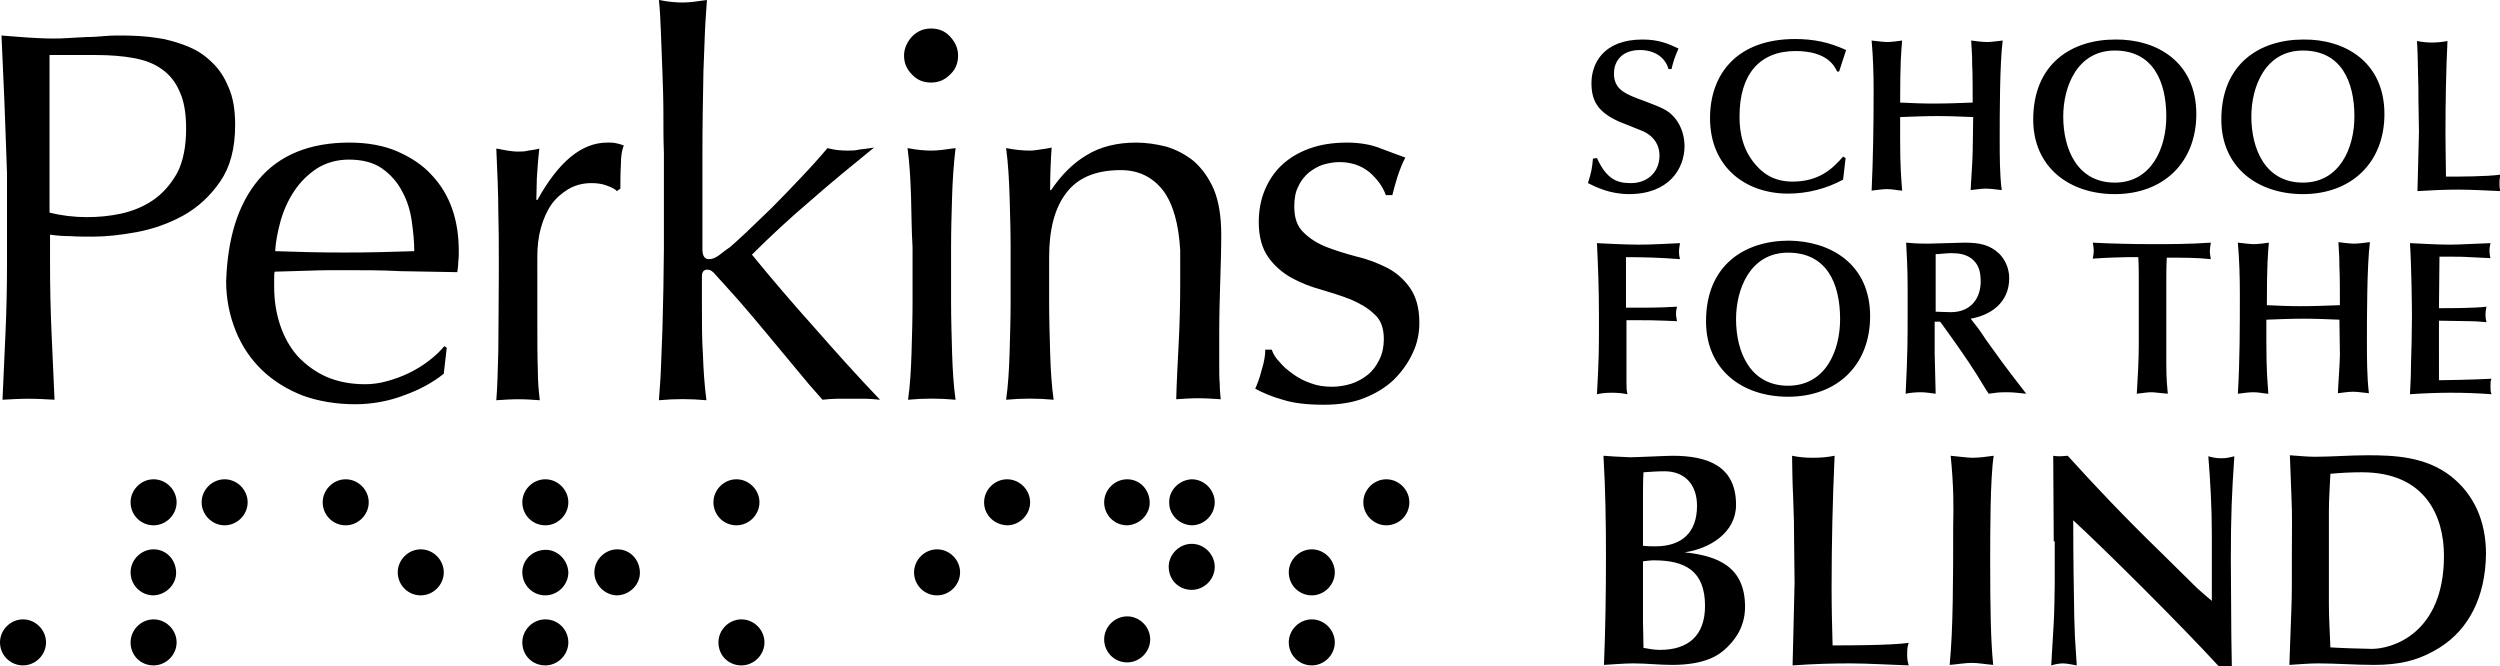 <?xml version="1.0" encoding="UTF-8"?> <svg xmlns="http://www.w3.org/2000/svg" viewBox="0 0 499.7 133.2" role="img" aria-labelledby="logoPerkins"><title id="logoPerkins">Perkins School for the Blind Logo</title><g fill-rule="evenodd" clip-rule="evenodd"><path d="M255.8 72.4c.7.9 1.6 1.6 2.7 2.4s2.3 1.4 3.5 1.8c1.3.5 2.7.7 4.2.7 1.3 0 2.6-.2 3.9-.6 1.2-.4 2.3-1 3.3-1.8s1.7-1.8 2.3-3c.6-1.2.9-2.6.9-4.1 0-2.2-.6-3.9-1.9-5-1.2-1.2-2.8-2.1-4.6-2.9-2-.8-4-1.4-6-2-2.2-.6-4.2-1.4-6-2.4s-3.4-2.4-4.6-4.1c-1.2-1.7-1.9-4-1.9-7 0-2.3.4-4.5 1.2-6.4s1.9-3.6 3.4-5 3.3-2.5 5.5-3.3 4.7-1.2 7.5-1.2c2.6 0 4.8.4 6.6 1.1 1.8.7 3.5 1.3 5.1 1.9-.6 1.1-1.1 2.4-1.6 3.9-.5 1.6-.8 2.8-1 3.6H277c-.6-1.7-1.7-3.2-3.3-4.6-1.6-1.3-3.6-2-6-2-1.1 0-2.1.2-3.2.5-1 .3-2 .9-2.9 1.6-.8.7-1.6 1.6-2.1 2.8-.6 1.1-.8 2.5-.8 4 0 2.3.6 4 1.9 5.2 1.2 1.2 2.8 2.2 4.6 2.9 1.8.7 3.8 1.3 6 1.9 2.2.5 4.2 1.3 6 2.2s3.4 2.3 4.6 4 1.9 4 1.9 7c0 2.1-.4 4.1-1.3 6-.9 2-2.2 3.8-3.8 5.4-1.7 1.6-3.7 2.8-6 3.7-2.3.9-5 1.3-8 1.3-3.3 0-6-.3-8.2-1-2.2-.6-4-1.4-5.5-2.2.4-.9.9-2.2 1.3-3.8.5-1.6.7-2.9.7-4h1.3c.3.9.8 1.7 1.6 2.5zm-23.3-34.3c-2.1-2.7-4.9-4.1-8.5-4.1-4.9 0-8.6 1.5-10.9 4.6-2.3 3-3.4 7.3-3.4 12.8v9c0 3.2.1 6.5.2 10s.3 6.7.7 9.5c-3.2-.3-6.4-.3-9.5 0 .4-2.8.6-6 .7-9.5.1-3.5.2-6.8.2-10v-11c0-3.2-.1-6.5-.2-10s-.3-6.8-.7-9.8c2 .4 3.6.5 4.8.5.6 0 1.2-.1 1.9-.2s1.5-.2 2.4-.4c-.2 2.8-.3 5.6-.3 8.5h.2c2-3 4.4-5.4 7.1-7 2.8-1.7 6.1-2.5 9.9-2.5 2 0 4 .3 6 .8 2 .6 3.9 1.6 5.5 2.9 1.6 1.4 3 3.3 4 5.6 1 2.4 1.5 5.4 1.5 9.1 0 3-.1 6.2-.2 9.4s-.2 6.6-.2 10.2v6.9c0 1.1 0 2.2.1 3.3 0 1.1.1 2.1.2 3.1-1.5-.1-3-.2-4.5-.2s-3 .1-4.4.2c.1-3.7.3-7.4.5-11.3s.3-7.9.3-12V50c-.3-5.2-1.4-9.2-3.4-11.9zm-50.4 1.3c-.1-3.5-.3-6.8-.7-9.8 2 .4 3.6.5 4.8.5s2.8-.2 4.8-.5c-.4 3.3-.6 6.5-.7 9.8-.1 3.3-.2 6.7-.2 10v11c0 3.2.1 6.5.2 10s.3 6.7.7 9.5c-3.2-.3-6.4-.3-9.5 0 .4-2.8.6-6 .7-9.5.1-3.5.2-6.8.2-10v-11c-.2-3.2-.2-6.5-.3-10zm.2-32.1c1.1-1.1 2.3-1.6 3.8-1.6s2.8.5 3.8 1.6 1.6 2.3 1.6 3.8-.5 2.8-1.6 3.8c-1.1 1.1-2.3 1.6-3.8 1.6s-2.8-.5-3.8-1.6c-1.1-1.1-1.6-2.3-1.6-3.8 0-1.4.6-2.7 1.6-3.8zm-49.7 15.4c0-2.8-.1-5.6-.2-8.4-.1-2.6-.2-5.3-.3-7.9-.1-2.5-.2-4.6-.4-6.4 2 .4 3.6.5 4.8.5s2.8-.2 4.8-.5c-.1 1.8-.3 3.9-.4 6.4-.1 2.5-.2 5.1-.3 7.9-.1 5.4-.2 10.8-.2 16.2v19.3c0 1.3.4 2 1.3 2 .6 0 1.2-.2 1.9-.7s1.4-1.1 2.3-1.7c.6-.5 1.7-1.5 3.2-2.9 1.7-1.6 3.4-3.3 5.1-4.9 2-2 3.9-4 5.8-6 2-2.1 3.8-4.1 5.4-6 1.4.4 2.8.5 4 .5.8 0 1.6 0 2.3-.2.8-.1 1.8-.2 3-.4-4.3 3.5-8.6 7-12.8 10.7-4 3.4-7.9 7-11.6 10.7 4 4.9 8.2 9.8 12.5 14.6 4.3 4.9 8.6 9.7 13.1 14.4-1.1-.1-2.1-.2-3.2-.2h-5.4c-.9 0-1.9.1-2.9.2-1.8-2-3.6-4.1-5.3-6.2-2-2.4-3.9-4.7-5.9-7.1-1.8-2.2-3.7-4.4-5.6-6.6-1.8-2-3.3-3.7-4.6-5.1-.2-.3-.5-.5-.7-.7-.3-.2-.6-.3-.9-.3-.7 0-1.1.4-1.1 1.3v6.4c0 3.2 0 6.3.2 9.3.1 3 .3 6 .7 9.1-3.2-.3-6.4-.3-9.5 0 .1-1.6.3-3.7.4-6.2.1-2.5.2-5.1.3-7.8.1-2.8.1-5.5.2-8.4 0-2.8.1-5.4.1-7.8V30.5c-.1-2.4-.1-5-.1-7.8zm-11.3 14.4c-1-.4-2.1-.5-3.1-.5-1.7 0-3.2.4-4.6 1.2-1.3.8-2.5 1.8-3.4 3.1s-1.6 2.9-2.1 4.7-.7 3.7-.7 5.8V63c0 4.7 0 8.4.1 10.9 0 2.5.2 4.5.4 6.1-1.4-.1-2.8-.2-4.2-.2-1.6 0-3 .1-4.5.2.2-2.4.3-5.7.4-9.8 0-4.1.1-9.2.1-15.2v-3.4c0-2.8 0-5.9-.1-9.5 0-3.6-.2-7.7-.4-12.4.8.1 1.5.3 2.2.4s1.4.2 2.2.2c.6 0 1.3 0 2-.2.7-.1 1.5-.2 2.2-.4-.3 2.5-.4 4.6-.5 6 0 1.5-.1 2.9-.1 4.2l.2.1c4.2-7.6 8.8-11.5 14-11.5.6 0 1.2 0 1.6.1.5.1 1 .2 1.7.5-.4.8-.6 2.1-.6 3.9-.1 1.6-.1 3.1-.1 4.7l-.7.5c-.2-.3-.9-.7-2-1.1zm-69.6-1.2c4.1-4.9 10.2-7.4 18.1-7.4 3.7 0 7 .6 9.7 1.8 2.7 1.2 5 2.7 6.8 4.7 1.8 1.9 3.2 4.2 4.1 6.8s1.3 5.4 1.3 8.4c0 .7 0 1.4-.1 2.1 0 .7-.1 1.4-.2 2.1-3.8-.1-7.6-.1-11.3-.2-3.7-.2-7.5-.2-11.3-.2-2.3 0-4.7 0-7 .1s-4.6.1-6.9.2c-.1.4-.1.9-.1 1.6v1.4c0 2.8.4 5.3 1.2 7.7s2 4.5 3.5 6.2c1.6 1.7 3.5 3.1 5.7 4.1 2.3 1 4.9 1.5 7.8 1.5 1.4 0 2.9-.2 4.3-.6 3-.8 5.8-2.1 8.3-4 1.2-.9 2.3-1.9 3.2-3l.5.3-.6 5.2c-2.1 1.7-4.8 3.2-7.9 4.3-3.1 1.2-6.5 1.8-9.8 1.8-3.8 0-7.3-.6-10.4-1.7-3.1-1.2-5.9-2.9-8.2-5.1s-4.1-4.9-5.3-7.9-1.9-6.3-1.9-9.9c.3-8.5 2.3-15.3 6.5-20.3zm11.6-2.2c-1.8 1.2-3.3 2.7-4.5 4.5s-2.1 3.8-2.7 5.9c-.6 2.2-1 4.2-1.1 6.1 2.2.1 4.5.1 6.8.2 4.7.1 9.4.1 14 0 2.4-.1 4.7-.1 7-.2 0-1.9-.2-3.9-.5-6s-.9-4.1-1.9-5.9c-.9-1.8-2.3-3.4-4-4.6-1.7-1.2-3.9-1.8-6.7-1.8-2.3 0-4.5.6-6.4 1.8zM.9 20.8C.7 16.3.5 11.7.3 7.1c1.7.1 3.4.3 5.2.4 1.7.1 3.4.2 5.1.2.8 0 1.9 0 3.1-.1s2.4-.1 3.7-.2c1.2 0 2.4-.1 3.6-.2 1-.1 1.9-.1 2.9-.1 1.1 0 2.4 0 3.9.1 1.6.1 3.2.3 4.9.6 1.8.4 3.5.9 5.1 1.6 1.7.7 3.2 1.7 4.6 3.1 1.4 1.3 2.5 3 3.3 5 .9 2 1.3 4.5 1.3 7.5 0 4.7-1 8.4-3 11.3-2 2.9-4.5 5.2-7.4 6.8s-6.1 2.7-9.3 3.3c-3.3.6-6.2.9-8.7.9-1.6 0-3.1 0-4.5-.1-1.4 0-2.8-.1-4.1-.3v5.8c0 4.7.1 9.3.3 13.8s.4 9 .6 13.4c-1.7-.1-3.5-.2-5.2-.2s-3.5.1-5.2.2c.2-4.4.4-8.8.6-13.4.2-4.5.3-9.1.3-13.8V34.6c-.2-4.7-.3-9.3-.5-13.8zm16.5 22.6c2.2 0 4.5-.2 6.8-.7s4.5-1.4 6.4-2.7 3.5-3.1 4.8-5.4c1.2-2.3 1.8-5.3 1.8-8.9 0-3-.4-5.5-1.3-7.4-.8-1.9-2-3.4-3.6-4.5-1.5-1.1-3.4-1.8-5.6-2.2S22 11 19.3 11H9.9v31.5c2.4.6 4.9.9 7.5.9z"></path><path d="M30.7 105c2.5 0 4.6-2.1 4.6-4.6s-2.1-4.6-4.6-4.6-4.6 2.1-4.6 4.6c0 2.5 2 4.6 4.6 4.6m0 14c2.5-.1 4.6-2.2 4.5-4.7s-2-4.5-4.5-4.5-4.6 2.1-4.6 4.6 2 4.6 4.6 4.6m0 14c2.5 0 4.6-2.1 4.6-4.6s-2.1-4.6-4.6-4.6-4.6 2.1-4.6 4.6c0 2.6 2 4.6 4.6 4.6m14.2-28c2.5 0 4.6-2.1 4.6-4.6 0-2.5-2.1-4.6-4.6-4.6s-4.6 2.1-4.6 4.6c0 2.5 2.1 4.6 4.6 4.6m24.2 0c2.5 0 4.6-2.1 4.6-4.6 0-2.5-2.1-4.6-4.6-4.6s-4.6 2.1-4.6 4.6 2 4.6 4.6 4.6m15 14c2.5 0 4.6-2.1 4.6-4.6s-2.1-4.6-4.6-4.6-4.6 2.1-4.6 4.6 2 4.6 4.6 4.6m24.9 0c2.5 0 4.6-2.1 4.6-4.6-.1-2.5-2.2-4.6-4.7-4.5s-4.5 2-4.5 4.5 2 4.6 4.6 4.6m14.4 0c2.5-.1 4.6-2.2 4.5-4.7s-2-4.5-4.5-4.5-4.6 2.1-4.6 4.6 2.1 4.6 4.6 4.6m63.9 0c2.5 0 4.6-2.1 4.6-4.6 0-2.5-2.1-4.6-4.6-4.6s-4.6 2.1-4.6 4.6c0 2.5 2 4.6 4.6 4.6m50.9-1.1c2.5 0 4.6-2.1 4.6-4.6s-2.1-4.6-4.6-4.6c-2.5 0-4.6 2.1-4.6 4.6 0 2.6 2 4.6 4.6 4.6m24 1.1c2.5 0 4.6-2.1 4.6-4.6 0-2.5-2.1-4.6-4.6-4.6s-4.6 2.1-4.6 4.6 2 4.6 4.6 4.6M109 105c2.5 0 4.6-2.1 4.6-4.6 0-2.5-2.1-4.6-4.6-4.6-2.5 0-4.6 2.1-4.6 4.6 0 2.5 2 4.6 4.6 4.6m38.2 0c2.5 0 4.6-2.1 4.6-4.6s-2.1-4.6-4.6-4.6-4.6 2.1-4.6 4.6 2 4.6 4.6 4.6m54.1 0c2.5 0 4.6-2.1 4.6-4.6s-2.1-4.6-4.6-4.6-4.6 2.1-4.6 4.6 2 4.5 4.6 4.6m24 0c2.5-.1 4.6-2.2 4.5-4.7s-2-4.5-4.5-4.5-4.6 2.1-4.6 4.6 2 4.6 4.6 4.6m12.9 0c2.5 0 4.6-2.1 4.6-4.6 0-2.5-2.1-4.6-4.6-4.6-2.5.1-4.6 2.2-4.5 4.7 0 2.4 2 4.4 4.5 4.5m38.9 0c2.5 0 4.6-2 4.6-4.6 0-2.5-2.1-4.6-4.6-4.6s-4.6 2.1-4.6 4.6 2.1 4.6 4.6 4.6M109 133c2.5 0 4.6-2.1 4.6-4.6 0-2.5-2-4.6-4.6-4.6-2.5 0-4.6 2.1-4.6 4.6 0 2.6 2 4.6 4.6 4.6m39.2 0c2.5 0 4.6-2.1 4.6-4.6s-2.1-4.6-4.6-4.6c-2.5 0-4.6 2.1-4.6 4.6 0 2.6 2 4.6 4.6 4.6m77.1-.6c2.5 0 4.6-2.1 4.6-4.6 0-2.5-2.1-4.6-4.6-4.6s-4.6 2.1-4.6 4.6c0 2.5 2 4.6 4.6 4.6m36.9.6c2.5 0 4.6-2.1 4.6-4.6s-2.1-4.6-4.6-4.6c-2.5 0-4.6 2.1-4.6 4.6s2 4.6 4.6 4.6M4.6 133c2.5 0 4.6-2.1 4.6-4.6s-2.1-4.6-4.6-4.6c-2.5 0-4.6 2.1-4.6 4.6 0 2.6 2.1 4.6 4.6 4.6M319.2 31.6c2 4.4 4.2 5 6.8 5 3.4 0 5.7-2.3 5.7-5.5 0-3.4-2.8-4.7-3.6-5-1.2-.5-3.3-1.3-4.5-1.8-4.2-1.9-5.5-4.1-5.5-7.7 0-3.8 2.3-8.7 10.2-8.7 3.2 0 5.1.8 7.2 1.8-.9 2.1-1 2.5-1.4 4.1h-.6c-.7-2.5-3-3.8-5.7-3.8-3.5 0-5.2 2.1-5.2 4.7 0 3.2 2.2 4.1 6.1 5.5 3.4 1.3 4.7 1.8 5.9 3.2 1.8 2 2.1 4.5 2.1 5.8 0 4.5-3.1 9.6-11.1 9.6-3.8 0-6.6-1.4-8.2-2.2.7-2.3.8-2.8 1-4.9l.8-.1zm48.4-17.3h-.4c-.5-1.1-2-4.1-8.3-4.1-7.3 0-11.2 4.8-11.2 13 0 1.5 0 5.6 2.7 9.1 1.6 2.1 3.9 4 7.9 4 5.4 0 8.1-2.7 10.1-5l.5.3-.5 4.3c-3.3 1.8-7.1 2.8-11 2.8-8.5 0-15.6-5.3-15.6-15.1 0-8.8 5.4-15.8 17-15.8 3.6 0 6.7.6 10.2 2.2l-1.4 4.3zm26.8 9.1c-2.4-.1-4.7-.2-7.1-.2-2.5 0-5 .1-7.5.2v4.4c0 5.6.2 7.6.4 10.3-.7 0-1.8-.3-3-.3-1 0-2.1.2-3.1.3.3-6.6.4-13.2.4-19.9 0-3.4-.1-6.7-.4-10.1.9.1 2.4.3 3.1.3.8 0 2.4-.2 3-.3-.2 2.4-.4 4.3-.4 12.4 2.2.1 4.4.2 6.6.2 2.7 0 5.3-.1 7.9-.2 0-1.1 0-6.4-.1-7.5 0-1.4 0-1.7-.2-4.9.8.1 2.2.3 3.2.3.8 0 2.2-.2 3.1-.3-.6 4.5-.6 15.1-.6 19.6 0 3.4 0 7.2.4 10.3-1-.1-2.1-.3-3.2-.3-.9 0-2.1.2-3 .3 0-.8.4-6.1.4-7.7l.1-6.9zm28.3 13.1c7.4 0 10.3-7 10.3-13.2 0-7.1-2.7-13.2-10.3-13.2-7.5 0-10.3 7.2-10.3 13.2 0 6.5 2.8 13.2 10.3 13.2zM439 22.8c0 9.7-6.6 16-16.3 16-9.1 0-16.3-5.4-16.3-14.9 0-11.1 7.6-16 16.4-16 8.2-.1 16.2 4.4 16.2 14.9zm21.3 13.7c7.4 0 10.3-7 10.3-13.2 0-7.1-2.7-13.2-10.3-13.2-7.5 0-10.3 7.2-10.3 13.2 0 6.5 2.8 13.2 10.3 13.2zm16.3-13.7c0 9.7-6.6 16-16.3 16-9.1 0-16.3-5.4-16.3-14.9 0-11.1 7.6-16 16.4-16 8.2-.1 16.2 4.4 16.2 14.9zm6.8-2.7c0-1.9 0-2.4-.1-6.2 0-.9-.1-4.8-.2-5.7 1.1.2 1.9.3 3 .3s2-.1 3.1-.3c-.3 6.3-.4 12.5-.4 18.8 0 3.1.1 5.9.1 8.3h.8c1.3 0 7.6 0 10.1-.4-.1.5-.2.7-.2 1.8 0 .7 0 .9.2 1.5-2.2-.1-6-.3-8.3-.3-2.8 0-5.1.1-8.3.3 0-.7.3-10.8.3-11.9l-.1-6.2zM325.2 61.5h3c3.3 0 5.2-.1 7-.2-.1.4-.2.9-.2 1.4s.1.9.2 1.5l-2.4-.1c-2.4-.1-2.9-.1-7.7-.1v12.5c0 1 0 1.4.2 2.3-1-.2-1.9-.3-3.2-.3-1.2 0-2 .1-2.9.3.4-7.4.4-8.6.4-15.6 0-5.6-.2-10.4-.4-14.6 1.5.1 6.2.3 8.3.3 2.8 0 5.9-.2 8.3-.3-.1.6-.2 1.1-.2 1.7 0 .3 0 .7.2 1.5-4-.3-6.9-.4-10.8-.4v10.1h.2zm32.2 15.6c7.5 0 10.4-7 10.4-13.3 0-7.2-2.7-13.3-10.4-13.3-7.6 0-10.4 7.3-10.4 13.3 0 6.5 2.8 13.3 10.4 13.3zm16.4-13.9c0 9.8-6.6 16.1-16.4 16.1-9.2 0-16.4-5.4-16.4-15.1 0-11.2 7.7-16.1 16.6-16.1 8.2.1 16.2 4.6 16.2 15.1zm13.1-.9c.8 0 1.9.1 3 .1 4.4 0 6-3.2 6-6.1 0-1.8-.3-3.4-1.8-4.6-1.2-.9-2.6-1.1-4.1-1.1-.8 0-2.5.2-3.1.2v11.5zm8.4 3.2c.7.9 1.6 2.4 2.3 3.3 3.5 4.9 4.7 6.4 7.4 9.9-1.2-.1-2.3-.3-3.9-.3-1.7 0-2.2.1-3.6.3-.7-1-1.6-2.6-2.3-3.7-2.2-3.5-5-7.4-7.4-10.7h-1.1v6.3c0 1.3.2 7 .2 8.1-.9-.1-1.9-.3-3-.3-1 0-2.1.1-3 .3.4-8.7.4-9.6.4-18.1 0-5.8 0-6.4-.3-12.1 1 .1 2.2.2 4.4.2 1.1 0 6.3-.2 7.3-.2 2.9 0 5 .4 6.9 2.2 1.3 1.3 2 3.1 2 4.9 0 4.9-3.7 7.4-7.7 8.1l1.4 1.8zm37.7 7.2c0 3.3.2 4.8.3 6-1.3-.1-2.7-.3-3.2-.3-.8 0-1.4.1-3 .3.2-3.3.4-6.7.4-10.1V56.3c0-1.6 0-3.2-.1-4.9h-2.2c-.4 0-4.6.1-6.9.3.1-.5.2-1.1.2-1.6s-.1-1.1-.2-1.6c3.5.2 8.4.3 11.8.3 3.7 0 7.5 0 11.8-.3-.1.7-.2 1.3-.2 1.7 0 .5.1.9.2 1.6-2.6-.3-5.7-.3-8.8-.3-.1 1.6-.1 3.3-.1 4.9v16.3zm34.6-8.8c-2.4-.1-4.8-.2-7.1-.2-2.5 0-5 .1-7.5.2v4.4c0 5.7.2 7.7.4 10.4-.7 0-1.8-.3-3-.3-1.1 0-2.1.2-3.1.3.4-6.7.4-13.3.4-20 0-3.4-.1-6.8-.4-10.2.9.1 2.5.3 3.2.3.8 0 2.5-.2 3-.3-.2 2.4-.4 4.3-.4 12.5 2.2.1 4.4.2 6.6.2 2.7 0 5.3-.1 8-.2 0-1.1 0-6.5-.1-7.6 0-1.4 0-1.7-.2-5 .8.1 2.2.3 3.2.3.8 0 2.2-.2 3.1-.3-.6 4.6-.6 15.2-.6 19.8 0 3.5 0 7.2.4 10.4-1.1-.1-2.2-.3-3.2-.3-.9 0-2.1.2-3 .3 0-.8.4-6.1.4-7.8l-.1-6.9zm19.9-2.3c2.2 0 7.2 0 9.5-.3-.1.5-.2 1-.2 1.6s.1 1.2.2 1.5c-1.1-.1-2.3-.2-3.4-.2-2 0-4.1-.1-6.1-.1V76c1.1 0 6.8-.1 10.5-.3-.2.4-.2.8-.2 1.5s0 1.1.2 1.6c-2.6-.2-5.3-.3-8.1-.3-2.6 0-5.4.1-8.2.3.1-1.9.2-3.7.2-5.5.1-2.6.2-7.9.2-10 0-1.8-.1-10.3-.4-14.7 2.2.1 5.6.3 8 .3 2 0 4.9-.2 8.1-.3-.1.5-.2.9-.2 1.4 0 .7.1 1.3.2 1.6l-4.1-.2c-1.6-.1-2.1-.1-6.1-.1l-.1 10.3zm-159.1 62.8c0 1 .1 3.3.1 5.1 1.2.2 2.1.4 3.3.4 5.7 0 9-2.9 9-8.8 0-7-4-9.1-10.2-9.1-.7 0-1.4.1-2.2.2v12.2zm0-15.3c.9.1 1.7.1 2.5.1 5.3 0 8.3-2.8 8.3-8.1 0-4.1-2.3-6.9-6.5-6.9-1.4 0-2.8.1-4.2.2-.1 1.6-.1 3.3-.1 4.9v9.8zm16.8 20.3c-1.6 1.6-4.4 3.5-11 3.5-2.6 0-5.1-.3-7.7-.3-2 0-3.9.2-5.9.3.3-7.1.4-15 .4-21.6 0-6.7-.1-13.5-.5-20.2 1.5.1 2.6.2 5.3.3 1.3 0 7.3-.3 8.5-.3 6.8 0 12.7 1.9 12.7 9.8 0 5.6-5.3 8.8-10.3 9.5 6.7.7 12.1 2.9 12.1 10.9 0 4.6-2.7 7.2-3.6 8.1zm13.4-21.7c0-2.7 0-3.3-.2-8.7-.1-1.3-.2-6.8-.2-7.9 1.5.3 2.7.4 4.2.4s2.7-.1 4.3-.4c-.4 8.8-.6 17.5-.6 26.3 0 4.3.1 8.2.2 11.6h1.1c1.8 0 10.5 0 14.1-.5-.2.7-.3 1-.3 2.4 0 .9.1 1.3.3 2.1-3.1-.1-8.3-.4-11.6-.4-3.9 0-7.2.1-11.6.4 0-1 .4-15.1.4-16.6l-.1-8.7zm31.3-16.6c1.2.1 3.4.4 4.3.4 1.3 0 2.9-.2 4.3-.4-.7 4.5-.7 15.1-.7 21.2 0 9.1.1 15.7.6 20.6-1.4-.1-2.9-.4-4.3-.4-1.3 0-3 .3-4.4.4.7-7.2.7-17.3.7-27.7.1-3.9.1-8.2-.5-14.1m20.6 17.1c0-5.7-.1-11.5-.1-17.1.5.1 1 .1 1.5.1s.9-.1 1.4-.1c5.8 6.4 11.2 12.1 18.6 19.3l7.2 7.1c1.2 1.1 1.7 1.5 3 2.6v-13.5c0-5.2-.3-10.4-.7-15.4.7.2 1.5.4 2.6.4s1.8-.2 2.6-.4c-.5 7.4-.7 11.7-.7 20.6 0 3.5.1 12.3.1 15.5 0 1.3.1 4.5.1 6-.4-.1-.9-.1-1.2-.1-.4 0-.9.1-1.3.1-7.7-8.4-22.7-23.3-29.2-29.3 0 8.3.1 12.7.2 19.2.1 3.5.1 4.1.5 9.8-.7-.1-1.9-.4-2.7-.4-.9 0-1.7.2-2.4.4l.5-8.5c.1-1.6.2-6.2.2-7.9v-8.4h-.2zm55 12.7c0 2.8.2 5.7.3 8.5 1.3.1 6.8.3 8.3.3 4 0 14.4-3 14.4-18.6 0-7.9-3.7-16.7-16.4-16.7-2.1 0-4.2.1-6.3.3-.1 2.4-.3 4.9-.3 7.4v18.8zm22.2 8.5c-4.3 2.7-8.2 3.5-13.2 3.5-3.7 0-7.5-.3-11.2-.3-1.9 0-3.8.2-5.7.3l.4-11.2c.1-2.7.1-4 .1-11.3 0-3.8.1-7.6-.1-11.5-.1-2.6-.2-5.2-.3-7.9 1.6.1 3.4.3 5 .3 3.3 0 6.9-.3 10.5-.3 5.2 0 11.6.2 16.7 4.2 4.7 3.7 7 9.1 7 15.5-.1 8.7-3.5 15.1-9.2 18.7z"></path></g></svg> 